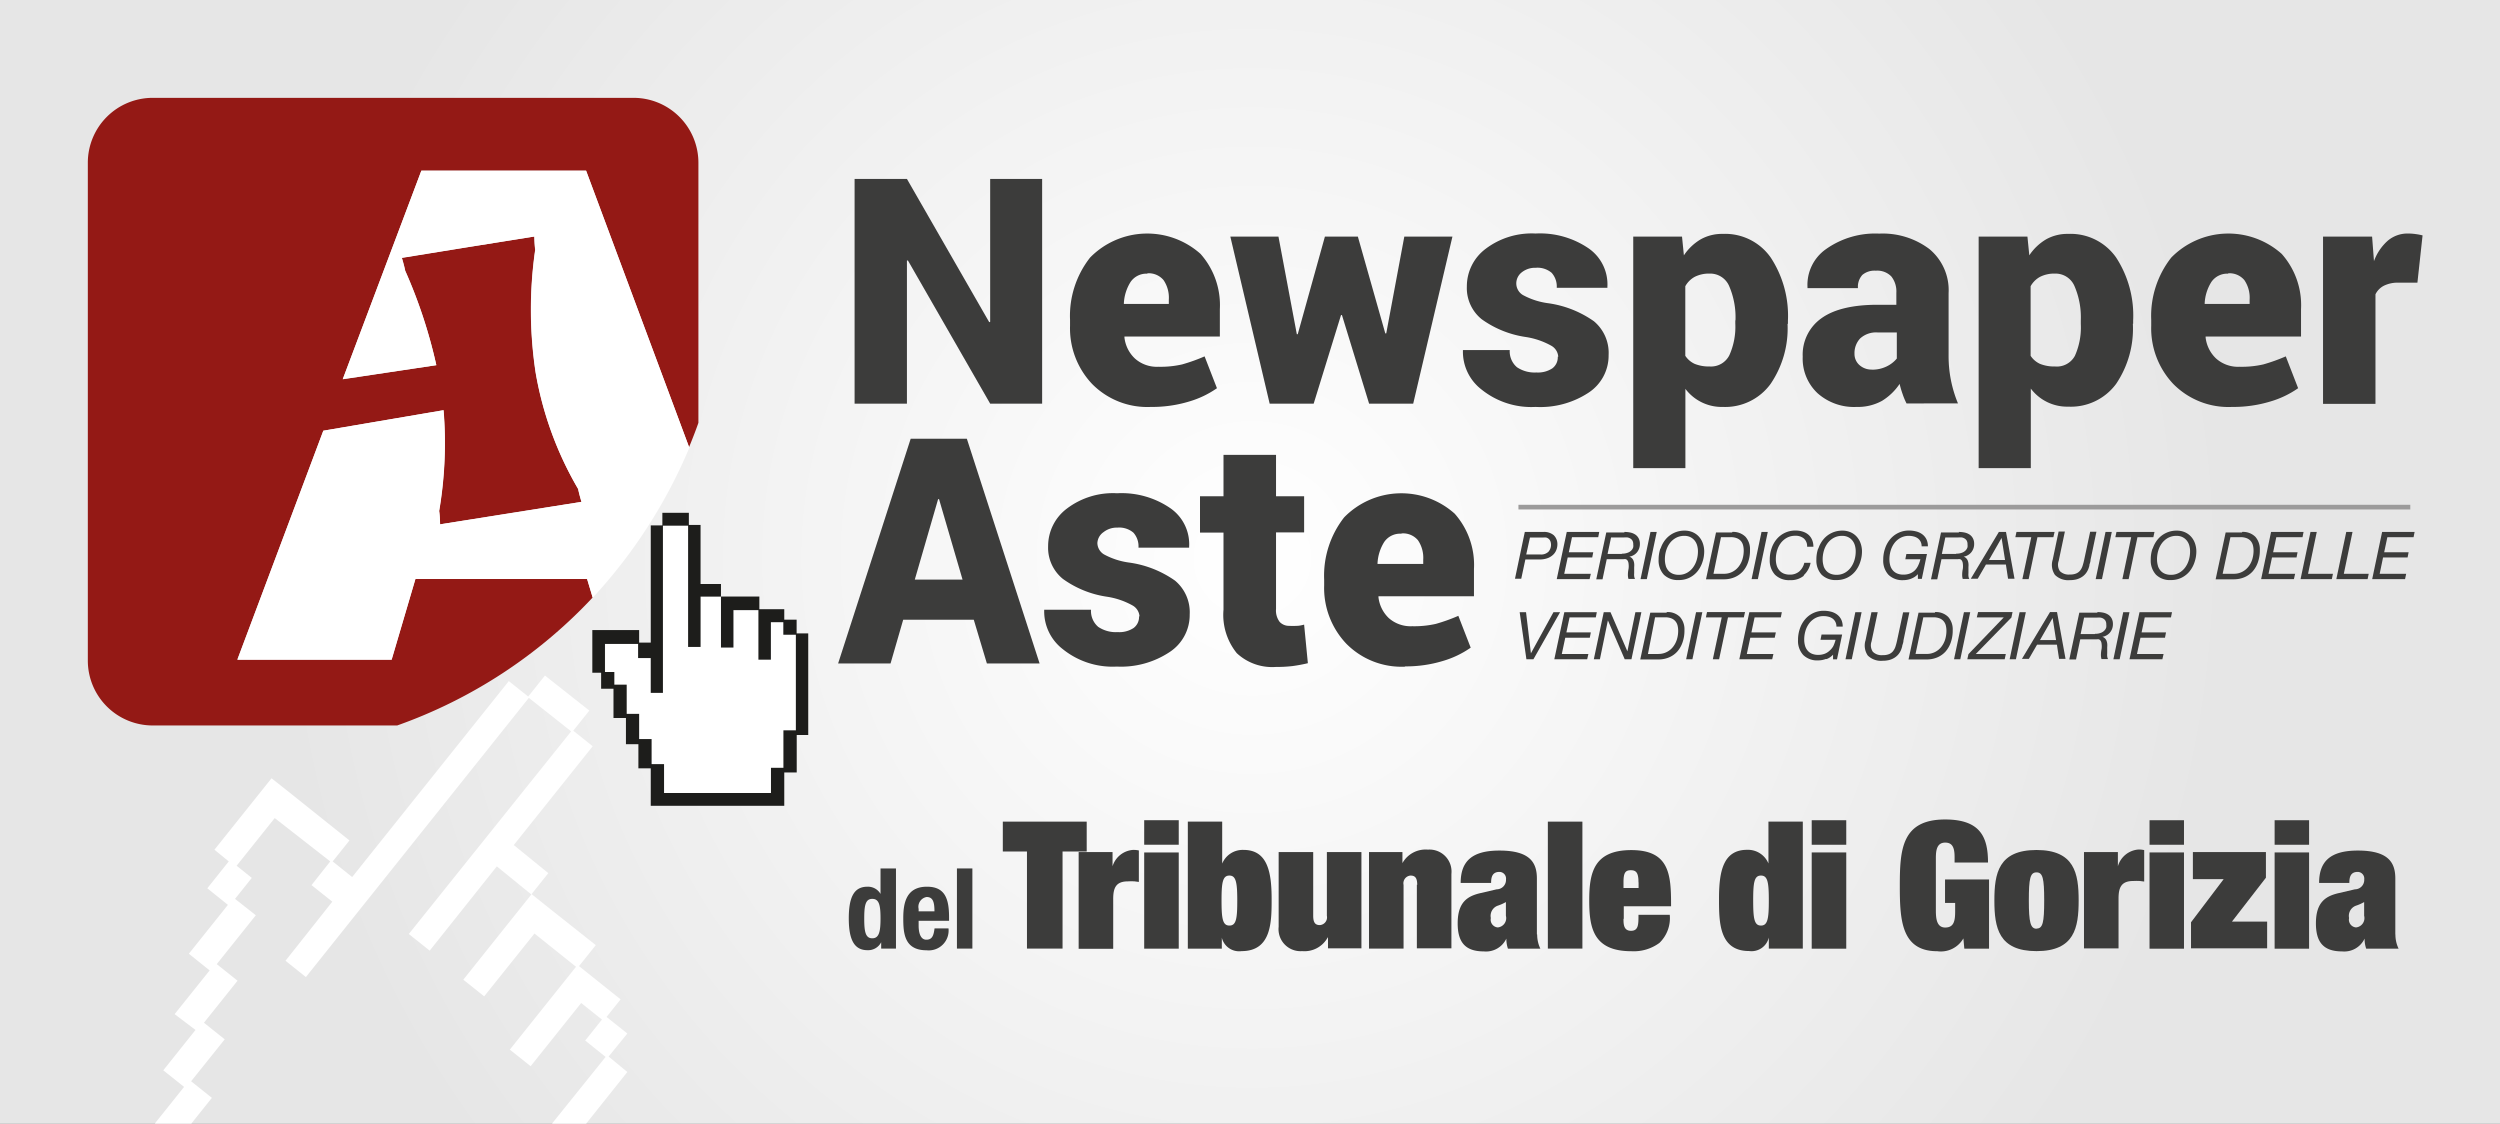 <svg id="Livello_1" data-name="Livello 1" xmlns="http://www.w3.org/2000/svg" xmlns:xlink="http://www.w3.org/1999/xlink" viewBox="0 0 267 120"><rect x="0" y="0" width="267" height="120" fill="#808080" stroke="none"/><defs><style>.cls-1{fill:url(#Sfumatura_senza_nome_10);}.cls-2{fill:#941915;}.cls-3{fill:#fff;}.cls-4{fill:#1d1d1b;}.cls-5{fill:#3c3c3b;}.cls-6{fill:none;stroke:#9c9b9b;stroke-miterlimit:10;stroke-width:0.5px;}</style><radialGradient id="Sfumatura_senza_nome_10" cx="133.75" cy="59.63" r="104.7" gradientUnits="userSpaceOnUse"><stop offset="0" stop-color="#fff"/><stop offset="1" stop-color="#e6e6e6"/></radialGradient></defs><title>newspaper_aste_gorizia</title><rect class="cls-1" x="-1" y="-1.75" width="269.5" height="122.75"/><path class="cls-2" d="M74.59,38.47V17.36a6.93,6.93,0,0,0-6.91-6.91H16.29a6.93,6.93,0,0,0-6.91,6.91V70.57a6.93,6.93,0,0,0,6.91,6.91H42.42A52.73,52.73,0,0,0,63.3,63.81l-0.6-2H44.37l-2.55,8.62H25.35L34.53,46l12.83-2.19a43.21,43.21,0,0,1-.47,10.76C47,55.26,47,56,47,56l7.56-1.21L62.1,53.6s-0.23-.72-0.36-1.38A36.9,36.9,0,0,1,57.2,39.81a45,45,0,0,1-.05-13.12c-0.08-.67-0.09-1.43-0.09-1.43L50,26.39l-7.08,1.13s0.23,0.72.36,1.38A53.38,53.38,0,0,1,46.6,39l-10,1.51L45,18.23H62.59l11,29.53c0.35-.85.69-1.72,1-2.6V38.47Z"/><path class="cls-3" d="M44.37,61.84H62.7l0.6,2v0A54.81,54.81,0,0,0,73.67,47.7a0.11,0.11,0,0,0-.07.06l-11-29.53H45L36.61,40.49,46.6,39a53.34,53.34,0,0,0-3.33-10.07c-0.14-.66-0.36-1.38-0.36-1.38L50,26.39l7.08-1.13s0,0.75.09,1.43a44.94,44.94,0,0,0,.05,13.12,36.91,36.91,0,0,0,4.53,12.41c0.14,0.66.36,1.38,0.36,1.38l-7.56,1.21L47,56s0-.76-0.09-1.43a43.18,43.18,0,0,0,.47-10.76L34.53,46,25.35,70.47H41.83Z"/><polygon class="cls-3" points="70.81 56.14 73.49 56.14 73.49 69.09 74.82 69.09 74.82 63.72 77.03 63.72 77.03 69.16 78.36 69.16 78.36 65.14 81.01 65.14 81.01 70.44 82.34 70.44 82.34 66.4 83.67 66.4 83.67 67.74 84.97 67.74 84.97 78.03 83.67 78.03 83.67 82.06 82.34 82.06 82.34 84.75 70.92 84.75 70.92 81.61 69.59 81.61 69.59 78.93 68.26 78.93 68.26 76.24 66.94 76.24 66.94 73.12 65.61 73.12 65.61 71.77 64.64 71.77 64.64 68.72 68.18 68.72 68.18 70.24 69.5 70.24 69.5 74.01 70.81 74.01 70.81 56.14"/><path class="cls-4" d="M70.74,54.77v1.34H69.5V68.63H68.26V67.29h-5v4.56H64.2v1.71h1.32v3.12h1.33v2.8h1.33v2.58H69.5v4H83.76V82.5h1.33v-4h1.23V67.65H85.08V66.18H83.76V65.06H81.1V63.71H77V62.37H74.82V56.06H73.57V54.77H70.74Zm0.07,1.37h2.68V69.09h1.33V63.72H77v5.44h1.33v-4H81v5.29h1.33v-4h1.33v1.34H85V78H83.67v4H82.34v2.69H70.92V81.61H69.59V78.93H68.26V76.24H66.93V73.12H65.61V71.77h-1v-3h3.54v1.51H69.5V74h1.3V56.14Z"/><polygon class="cls-5" points="111.3 43.11 105.75 43.11 96.96 27.81 96.86 27.84 96.86 43.11 91.27 43.11 91.27 19.11 96.86 19.11 105.65 34.41 105.75 34.37 105.75 19.11 111.3 19.11 111.3 43.11"/><path class="cls-5" d="M122.92,43.46A8.27,8.27,0,0,1,116.63,41a8.65,8.65,0,0,1-2.35-6.2V34.16a10.09,10.09,0,0,1,2.14-6.65,8.54,8.54,0,0,1,11.8-.39,8.24,8.24,0,0,1,2.06,5.9v2.92H120.09l0,0.1a3.64,3.64,0,0,0,1.12,2.25,3.51,3.51,0,0,0,2.51.88,10.34,10.34,0,0,0,2.53-.25,18.58,18.58,0,0,0,2.4-.86l1.32,3.4a10.17,10.17,0,0,1-3,1.43,13.55,13.55,0,0,1-4,.57m-0.4-14.23a2.06,2.06,0,0,0-1.81.86,4.7,4.7,0,0,0-.73,2.29l0,0.08h4.8V32a3.33,3.33,0,0,0-.56-2.08,2.07,2.07,0,0,0-1.75-.73"/><polygon class="cls-5" points="147.95 35.61 148.05 35.61 149.98 25.27 155.12 25.27 150.93 43.11 146.22 43.11 143.32 33.65 143.22 33.65 140.3 43.11 135.6 43.11 131.4 25.27 136.54 25.27 138.5 35.69 138.6 35.69 141.5 25.27 145.02 25.27 147.95 35.61"/><path class="cls-5" d="M166.42,38.1a1.45,1.45,0,0,0-.75-1.18,8.06,8.06,0,0,0-2.73-.93,10.7,10.7,0,0,1-4.7-1.9,4.28,4.28,0,0,1-1.58-3.51,5,5,0,0,1,2-4A8.14,8.14,0,0,1,164,24.94a9.2,9.2,0,0,1,5.67,1.59,4.68,4.68,0,0,1,2,4.11l0,0.1h-5.41a2.19,2.19,0,0,0-.54-1.6A2.34,2.34,0,0,0,164,28.6a2.27,2.27,0,0,0-1.47.48,1.5,1.5,0,0,0-.59,1.22,1.45,1.45,0,0,0,.69,1.2,7.76,7.76,0,0,0,2.76.89,11.15,11.15,0,0,1,4.84,1.92,4.4,4.4,0,0,1,1.57,3.62,4.73,4.73,0,0,1-2.13,4A9.37,9.37,0,0,1,164,43.46a8.47,8.47,0,0,1-5.76-1.85,5.09,5.09,0,0,1-2-4.12l0-.1h5a2.23,2.23,0,0,0,.77,1.83,3.38,3.38,0,0,0,2.08.56,2.79,2.79,0,0,0,1.7-.44,1.47,1.47,0,0,0,.58-1.25"/><path class="cls-5" d="M190.91,34.57A10.54,10.54,0,0,1,189.1,41,6,6,0,0,1,184,43.46a4.86,4.86,0,0,1-4-1.93V50h-5.57V25.27h5.21l0.2,2a5.54,5.54,0,0,1,1.78-1.7,4.64,4.64,0,0,1,2.37-.59,5.94,5.94,0,0,1,5.14,2.55,11.34,11.34,0,0,1,1.82,6.73v0.35Zm-5.56-.35a8.42,8.42,0,0,0-.66-3.63,2.2,2.2,0,0,0-2.11-1.37,3.36,3.36,0,0,0-1.59.35,2.55,2.55,0,0,0-1,1V38a2.39,2.39,0,0,0,1,.86,4.06,4.06,0,0,0,1.61.28,2.19,2.19,0,0,0,2.1-1.21,7.41,7.41,0,0,0,.63-3.39V34.22Z"/><path class="cls-5" d="M203.62,43.09a7.14,7.14,0,0,1-.42-1,9.83,9.83,0,0,1-.32-1.09A6.11,6.11,0,0,1,201,42.81a5.32,5.32,0,0,1-2.72.65A5.85,5.85,0,0,1,194.12,42a5.06,5.06,0,0,1-1.59-3.91,4.76,4.76,0,0,1,2-4.1q2-1.44,6-1.44h2V31.27a2.57,2.57,0,0,0-.54-1.75,2.09,2.09,0,0,0-1.66-.61,2,2,0,0,0-1.43.45,1.88,1.88,0,0,0-.47,1.41l-5.39,0,0-.1a4.66,4.66,0,0,1,2-4.08,9.08,9.08,0,0,1,5.67-1.64,8.28,8.28,0,0,1,5.35,1.65,5.7,5.7,0,0,1,2.05,4.71V38a13.16,13.16,0,0,0,1,5.08Zm-3.68-3.61a3.47,3.47,0,0,0,1.52-.33,3.17,3.17,0,0,0,1.12-.86V35.51h-2a2.52,2.52,0,0,0-1.92.64,2.29,2.29,0,0,0-.6,1.63A1.58,1.58,0,0,0,198.6,39a1.92,1.92,0,0,0,1.34.47"/><path class="cls-5" d="M227.79,34.57A10.54,10.54,0,0,1,226,41a6,6,0,0,1-5.11,2.43,4.86,4.86,0,0,1-4-1.93V50h-5.57V25.27h5.21l0.2,2a5.54,5.54,0,0,1,1.78-1.7,4.64,4.64,0,0,1,2.37-.59A5.94,5.94,0,0,1,226,27.5a11.34,11.34,0,0,1,1.82,6.73v0.35Zm-5.56-.35a8.42,8.42,0,0,0-.66-3.63,2.2,2.2,0,0,0-2.11-1.37,3.36,3.36,0,0,0-1.59.35,2.55,2.55,0,0,0-1,1V38a2.39,2.39,0,0,0,1,.86,4.06,4.06,0,0,0,1.61.28A2.19,2.19,0,0,0,221.6,38a7.41,7.41,0,0,0,.63-3.39V34.22Z"/><path class="cls-5" d="M238.39,43.46A8.27,8.27,0,0,1,232.1,41a8.65,8.65,0,0,1-2.35-6.2V34.16a10.09,10.09,0,0,1,2.14-6.65,8.54,8.54,0,0,1,11.8-.39,8.24,8.24,0,0,1,2.06,5.9v2.92H235.56l0,0.1a3.64,3.64,0,0,0,1.12,2.25,3.51,3.51,0,0,0,2.51.88,10.34,10.34,0,0,0,2.53-.25,18.58,18.58,0,0,0,2.4-.86l1.32,3.4a10.17,10.17,0,0,1-3,1.43,13.55,13.55,0,0,1-4,.57M238,29.23a2.06,2.06,0,0,0-1.81.86,4.7,4.7,0,0,0-.73,2.29l0,0.08h4.8V32a3.33,3.33,0,0,0-.56-2.08,2.07,2.07,0,0,0-1.75-.73"/><path class="cls-5" d="M258.18,30.19l-2,0a3.35,3.35,0,0,0-1.57.32,2.05,2.05,0,0,0-.91.92v11.7H248.1V25.27h5.24l0.2,2.62A5.37,5.37,0,0,1,255,25.72a3.25,3.25,0,0,1,2.16-.78A5.74,5.74,0,0,1,258,25a6.16,6.16,0,0,1,.73.14Z"/><path class="cls-5" d="M104,66.19H96.46l-1.35,4.67H89.51l7.75-24h6l7.77,24H105.4ZM97.7,61.9h5.1l-2.51-8.59h-0.1Z"/><path class="cls-5" d="M121.7,65.84a1.45,1.45,0,0,0-.75-1.18,8.06,8.06,0,0,0-2.73-.93,10.7,10.7,0,0,1-4.7-1.9,4.28,4.28,0,0,1-1.58-3.51,5,5,0,0,1,2-4,8.14,8.14,0,0,1,5.36-1.64A9.2,9.2,0,0,1,125,54.28a4.68,4.68,0,0,1,2,4.11l0,0.1h-5.41a2.19,2.19,0,0,0-.54-1.6,2.34,2.34,0,0,0-1.72-.54,2.27,2.27,0,0,0-1.47.48A1.5,1.5,0,0,0,117.2,58a1.45,1.45,0,0,0,.69,1.2,7.76,7.76,0,0,0,2.76.89,11.15,11.15,0,0,1,4.84,1.92,4.4,4.4,0,0,1,1.57,3.62,4.73,4.73,0,0,1-2.13,4,9.37,9.37,0,0,1-5.65,1.56,8.47,8.47,0,0,1-5.76-1.85,5.09,5.09,0,0,1-2-4.12l0-.1h5a2.23,2.23,0,0,0,.77,1.83,3.38,3.38,0,0,0,2.08.56,2.79,2.79,0,0,0,1.7-.44,1.47,1.47,0,0,0,.58-1.25"/><path class="cls-5" d="M136.28,48.58V53h3v3.86h-3v8.18a2,2,0,0,0,.39,1.38,1.35,1.35,0,0,0,1,.42,8.23,8.23,0,0,0,.83,0q0.3,0,.78-0.13l0.4,4.12a16.18,16.18,0,0,1-1.67.31,14.93,14.93,0,0,1-1.75.09,5.54,5.54,0,0,1-4.17-1.47,6.5,6.5,0,0,1-1.42-4.65V56.88h-2.51V53h2.51V48.58h5.56Z"/><path class="cls-5" d="M150.06,71.2a8.27,8.27,0,0,1-6.29-2.47,8.65,8.65,0,0,1-2.35-6.2V61.9a10.09,10.09,0,0,1,2.14-6.65,8.54,8.54,0,0,1,11.8-.39,8.24,8.24,0,0,1,2.06,5.9v2.92H147.22l0,0.1A3.64,3.64,0,0,0,148.31,66a3.51,3.51,0,0,0,2.51.88,10.34,10.34,0,0,0,2.53-.25,18.58,18.58,0,0,0,2.4-.86l1.32,3.4a10.17,10.17,0,0,1-3,1.43,13.55,13.55,0,0,1-4,.57M149.66,57a2.06,2.06,0,0,0-1.81.86,4.7,4.7,0,0,0-.73,2.29l0,0.08H152V59.78a3.33,3.33,0,0,0-.56-2.08,2.07,2.07,0,0,0-1.75-.73"/><path class="cls-5" d="M164.83,56.81a1.61,1.61,0,0,1,1.11.35,1.33,1.33,0,0,1,.39,1,1.64,1.64,0,0,1-.09.51,1.39,1.39,0,0,1-.31.52,1.72,1.72,0,0,1-.59.4,2.36,2.36,0,0,1-.93.16h-1.5l-0.44,2.06h-0.67l1.05-5h2Zm-0.29,2.41a1.12,1.12,0,0,0,.83-0.29,1.12,1.12,0,0,0,.21-1.13,0.65,0.65,0,0,0-.18-0.25,0.68,0.68,0,0,0-.26-0.14,1.15,1.15,0,0,0-.32,0h-1.42L163,59.22h1.52Z"/><polygon class="cls-5" points="170.8 56.81 170.69 57.37 167.89 57.37 167.55 58.98 170.16 58.98 170.05 59.54 167.43 59.54 167.06 61.28 169.9 61.28 169.77 61.85 166.26 61.85 167.33 56.81 170.8 56.81"/><path class="cls-5" d="M173.48,56.81a3.17,3.17,0,0,1,.62.06,1.57,1.57,0,0,1,.53.21,1.09,1.09,0,0,1,.37.4,1.26,1.26,0,0,1,.14.62,1.4,1.4,0,0,1-.08.48,1.46,1.46,0,0,1-.23.41,1.3,1.3,0,0,1-.36.3,1.24,1.24,0,0,1-.46.16h0a0.64,0.64,0,0,1,.27.16,0.72,0.72,0,0,1,.17.25,1.15,1.15,0,0,1,.08.32,1.65,1.65,0,0,1,0,.37c0,0.11,0,.22,0,0.33s0,0.22,0,.33a1.82,1.82,0,0,0,0,.32,0.8,0.8,0,0,0,.09.3h-0.7a1.47,1.47,0,0,1-.06-0.42,3.06,3.06,0,0,1,.07-0.66,2.07,2.07,0,0,0,0-.55,0.73,0.73,0,0,0-.1-0.32,0.41,0.41,0,0,0-.19-0.16,0.81,0.81,0,0,0-.23,0H171.6l-0.45,2.15h-0.67l1.07-5h1.94Zm-0.25,2.32a1.61,1.61,0,0,0,.64-0.11,1,1,0,0,0,.38-0.26,0.79,0.79,0,0,0,.18-0.32,1.23,1.23,0,0,0,0-.31,0.76,0.76,0,0,0-.08-0.38,0.64,0.64,0,0,0-.22-0.23,0.87,0.87,0,0,0-.31-0.12,2,2,0,0,0-.37,0h-1.39l-0.37,1.76h1.51Z"/><polygon class="cls-5" points="176.94 56.81 175.88 61.85 175.21 61.85 176.27 56.81 176.94 56.81"/><path class="cls-5" d="M177.35,58.59a3,3,0,0,1,.55-1,2.6,2.6,0,0,1,2-.92,2.14,2.14,0,0,1,.88.17,1.93,1.93,0,0,1,.66.47,2.06,2.06,0,0,1,.42.71,2.6,2.6,0,0,1,.15.87,3.52,3.52,0,0,1-.19,1.14,3.05,3.05,0,0,1-.54,1,2.57,2.57,0,0,1-.85.67,2.51,2.51,0,0,1-1.13.25,2.13,2.13,0,0,1-1.6-.57,2.24,2.24,0,0,1-.56-1.63,3.55,3.55,0,0,1,.19-1.17m0.57,1.84a1.42,1.42,0,0,0,.28.52,1.23,1.23,0,0,0,.46.33,1.65,1.65,0,0,0,.66.12,1.74,1.74,0,0,0,.88-0.22,2,2,0,0,0,.64-0.57,2.55,2.55,0,0,0,.39-0.8,3.18,3.18,0,0,0,.13-0.9,2.25,2.25,0,0,0-.09-0.66,1.49,1.49,0,0,0-.28-0.53,1.37,1.37,0,0,0-.45-0.35,1.39,1.39,0,0,0-.62-0.13,1.83,1.83,0,0,0-.92.22,2.07,2.07,0,0,0-.65.57,2.53,2.53,0,0,0-.39.8,3.23,3.23,0,0,0-.13.91,2.34,2.34,0,0,0,.09.67"/><path class="cls-5" d="M185,56.81a1.85,1.85,0,0,1,1.42.52,2,2,0,0,1,.48,1.41,3.8,3.8,0,0,1-.2,1.29,2.88,2.88,0,0,1-.57,1,2.49,2.49,0,0,1-.88.62,2.88,2.88,0,0,1-1.14.22H182.2l1.07-5H185Zm-0.89,4.47a1.92,1.92,0,0,0,.93-0.22,2,2,0,0,0,.66-0.56,2.42,2.42,0,0,0,.4-0.79,3.19,3.19,0,0,0,.13-0.9,2.36,2.36,0,0,0-.06-0.54,1.15,1.15,0,0,0-.22-0.46,1.08,1.08,0,0,0-.43-0.32,1.71,1.71,0,0,0-.69-0.12H183.8L183,61.28h1.16Z"/><polygon class="cls-5" points="188.8 56.81 187.74 61.85 187.07 61.85 188.13 56.81 188.8 56.81"/><path class="cls-5" d="M192.66,61.48a2.18,2.18,0,0,1-1.49.48,2.13,2.13,0,0,1-1.6-.58,2.23,2.23,0,0,1-.56-1.63,3.55,3.55,0,0,1,.19-1.17,3,3,0,0,1,.55-1,2.59,2.59,0,0,1,2-.92,2.54,2.54,0,0,1,.76.11,1.75,1.75,0,0,1,.61.32,1.5,1.5,0,0,1,.4.54,1.83,1.83,0,0,1,.15.76H193a1.09,1.09,0,0,0-.35-0.88,1.35,1.35,0,0,0-.9-0.29,1.82,1.82,0,0,0-.92.22,2.07,2.07,0,0,0-.65.57,2.54,2.54,0,0,0-.39.8,3.23,3.23,0,0,0-.13.91,2.34,2.34,0,0,0,.09.67,1.43,1.43,0,0,0,.28.52,1.23,1.23,0,0,0,.46.34,1.65,1.65,0,0,0,.66.12,1.51,1.51,0,0,0,1-.33,1.78,1.78,0,0,0,.55-0.93h0.67a2.41,2.41,0,0,1-.74,1.33"/><path class="cls-5" d="M194.2,58.59a3,3,0,0,1,.55-1,2.6,2.6,0,0,1,2-.92,2.14,2.14,0,0,1,.88.17,1.93,1.93,0,0,1,.66.47,2.06,2.06,0,0,1,.42.71,2.6,2.6,0,0,1,.15.87,3.52,3.52,0,0,1-.19,1.14,3.05,3.05,0,0,1-.54,1,2.57,2.57,0,0,1-.85.67,2.51,2.51,0,0,1-1.13.25,2.13,2.13,0,0,1-1.6-.57,2.24,2.24,0,0,1-.56-1.63,3.55,3.55,0,0,1,.19-1.17m0.57,1.84a1.42,1.42,0,0,0,.28.52,1.23,1.23,0,0,0,.46.33,1.65,1.65,0,0,0,.66.12,1.74,1.74,0,0,0,.88-0.22,2,2,0,0,0,.64-0.57,2.55,2.55,0,0,0,.39-0.8,3.18,3.18,0,0,0,.13-0.9,2.25,2.25,0,0,0-.09-0.66,1.49,1.49,0,0,0-.28-0.53,1.37,1.37,0,0,0-.45-0.35,1.39,1.39,0,0,0-.62-0.13,1.83,1.83,0,0,0-.92.22,2.07,2.07,0,0,0-.65.57,2.53,2.53,0,0,0-.39.8,3.23,3.23,0,0,0-.13.91,2.34,2.34,0,0,0,.09.67"/><path class="cls-5" d="M204.1,61.81a2.31,2.31,0,0,1-.81.15,2.13,2.13,0,0,1-1.6-.57,2.23,2.23,0,0,1-.56-1.63,3.57,3.57,0,0,1,.19-1.17,3,3,0,0,1,.55-1,2.59,2.59,0,0,1,2-.93,3,3,0,0,1,.79.1,1.85,1.85,0,0,1,.65.31,1.5,1.5,0,0,1,.43.52,1.69,1.69,0,0,1,.16.76h-0.67a1.06,1.06,0,0,0-.11-0.5,1,1,0,0,0-.29-0.35,1.26,1.26,0,0,0-.43-0.2,2,2,0,0,0-.52-0.07,1.83,1.83,0,0,0-.92.22,2.07,2.07,0,0,0-.65.57,2.54,2.54,0,0,0-.39.8,3.24,3.24,0,0,0-.13.91,2.34,2.34,0,0,0,.09.67,1.41,1.41,0,0,0,.28.52,1.23,1.23,0,0,0,.46.33,1.66,1.66,0,0,0,.66.12,1.88,1.88,0,0,0,.7-0.12,1.54,1.54,0,0,0,.52-0.33,1.8,1.8,0,0,0,.36-0.52,3.59,3.59,0,0,0,.24-0.67h-1.61l0.11-.56h2.2l-0.55,2.65h-0.42l0-.5a1.79,1.79,0,0,1-.69.47"/><path class="cls-5" d="M209.18,56.81a3.17,3.17,0,0,1,.62.06,1.57,1.57,0,0,1,.53.21,1.09,1.09,0,0,1,.37.4,1.26,1.26,0,0,1,.14.62,1.4,1.4,0,0,1-.08.48,1.46,1.46,0,0,1-.23.41,1.3,1.3,0,0,1-.36.3,1.24,1.24,0,0,1-.46.16h0a0.64,0.64,0,0,1,.27.16,0.72,0.72,0,0,1,.17.25,1.15,1.15,0,0,1,.08.32,1.65,1.65,0,0,1,0,.37c0,0.11,0,.22,0,0.33s0,0.22,0,.33a1.82,1.82,0,0,0,0,.32,0.8,0.8,0,0,0,.09.3h-0.7a1.47,1.47,0,0,1-.06-0.42,3.06,3.06,0,0,1,.07-0.66,2.07,2.07,0,0,0,0-.55,0.73,0.73,0,0,0-.1-0.32,0.41,0.41,0,0,0-.19-0.16,0.81,0.81,0,0,0-.23,0h-1.76l-0.45,2.15h-0.67l1.07-5h1.94Zm-0.25,2.32a1.61,1.61,0,0,0,.64-0.11,1,1,0,0,0,.38-0.26,0.79,0.79,0,0,0,.18-0.32,1.23,1.23,0,0,0,0-.31,0.76,0.76,0,0,0-.08-0.38,0.64,0.64,0,0,0-.22-0.23,0.87,0.87,0,0,0-.31-0.12,2,2,0,0,0-.37,0h-1.39l-0.37,1.76h1.51Z"/><path class="cls-5" d="M214.24,56.81l0.91,5h-0.69l-0.23-1.52H212.1l-0.88,1.52h-0.74l3-5h0.73Zm-0.1,3-0.37-2.36h0l-1.35,2.36h1.74Z"/><polygon class="cls-5" points="217.6 57.37 216.66 61.85 215.99 61.85 216.94 57.37 215.24 57.37 215.36 56.81 219.43 56.81 219.3 57.37 217.6 57.37"/><path class="cls-5" d="M223.15,60.39a2.72,2.72,0,0,1-.13.41,1.82,1.82,0,0,1-.33.53,1.75,1.75,0,0,1-.46.36,2,2,0,0,1-.56.21,3,3,0,0,1-.62.06,2,2,0,0,1-1.58-.56,1.88,1.88,0,0,1-.24-1.63l0.63-3h0.67l-0.66,3.13A1.22,1.22,0,0,0,220,61a1.33,1.33,0,0,0,1.05.36,1.72,1.72,0,0,0,.68-0.11,1.06,1.06,0,0,0,.43-0.32,1.55,1.55,0,0,0,.26-0.5,6.6,6.6,0,0,0,.17-0.64l0.64-3h0.67l-0.63,3c0,0.2-.08.38-0.13,0.56"/><polygon class="cls-5" points="225.54 56.81 224.49 61.85 223.82 61.85 224.87 56.81 225.54 56.81"/><polygon class="cls-5" points="228.28 57.37 227.34 61.85 226.67 61.85 227.61 57.37 225.92 57.37 226.04 56.81 230.1 56.81 229.98 57.37 228.28 57.37"/><path class="cls-5" d="M229.91,58.59a3,3,0,0,1,.55-1,2.6,2.6,0,0,1,2-.92,2.14,2.14,0,0,1,.88.17,1.93,1.93,0,0,1,.66.47,2.06,2.06,0,0,1,.42.71,2.6,2.6,0,0,1,.15.87,3.52,3.52,0,0,1-.19,1.14,3.05,3.05,0,0,1-.54,1,2.57,2.57,0,0,1-.85.67,2.51,2.51,0,0,1-1.13.25,2.13,2.13,0,0,1-1.6-.57,2.24,2.24,0,0,1-.56-1.63,3.55,3.55,0,0,1,.19-1.17m0.57,1.84a1.42,1.42,0,0,0,.28.52,1.23,1.23,0,0,0,.46.33,1.65,1.65,0,0,0,.66.12,1.74,1.74,0,0,0,.88-0.22,2,2,0,0,0,.64-0.57,2.55,2.55,0,0,0,.39-0.8,3.18,3.18,0,0,0,.13-0.9,2.25,2.25,0,0,0-.09-0.66,1.49,1.49,0,0,0-.28-0.53,1.37,1.37,0,0,0-.45-0.35,1.39,1.39,0,0,0-.62-0.13,1.83,1.83,0,0,0-.92.22,2.07,2.07,0,0,0-.65.57,2.53,2.53,0,0,0-.39.8,3.23,3.23,0,0,0-.13.91,2.34,2.34,0,0,0,.09.67"/><path class="cls-5" d="M239.45,56.81a1.85,1.85,0,0,1,1.42.52,2,2,0,0,1,.48,1.41,3.8,3.8,0,0,1-.2,1.29,2.88,2.88,0,0,1-.57,1,2.49,2.49,0,0,1-.88.62,2.88,2.88,0,0,1-1.14.22h-1.93l1.07-5h1.76Zm-0.89,4.47a1.92,1.92,0,0,0,.93-0.22,2,2,0,0,0,.66-0.56,2.42,2.42,0,0,0,.4-0.79,3.19,3.19,0,0,0,.13-0.9,2.36,2.36,0,0,0-.06-0.54,1.15,1.15,0,0,0-.22-0.46,1.08,1.08,0,0,0-.43-0.32,1.71,1.71,0,0,0-.69-0.12h-1.07l-0.83,3.91h1.16Z"/><polygon class="cls-5" points="246.02 56.81 245.91 57.37 243.11 57.37 242.77 58.98 245.38 58.98 245.27 59.54 242.65 59.54 242.28 61.28 245.12 61.28 244.99 61.85 241.49 61.85 242.55 56.81 246.02 56.81"/><polygon class="cls-5" points="247.43 56.81 246.5 61.28 249.16 61.28 249.04 61.85 245.7 61.85 246.76 56.81 247.43 56.81"/><polygon class="cls-5" points="251.25 56.81 250.32 61.28 252.98 61.28 252.86 61.85 249.52 61.85 250.58 56.81 251.25 56.81"/><polygon class="cls-5" points="257.88 56.81 257.77 57.37 254.97 57.37 254.63 58.98 257.24 58.98 257.13 59.54 254.51 59.54 254.15 61.28 256.98 61.28 256.86 61.85 253.35 61.85 254.41 56.81 257.88 56.81"/><polygon class="cls-5" points="163.02 70.41 162.3 65.38 162.98 65.38 163.5 69.76 163.51 69.76 165.91 65.38 166.62 65.38 163.77 70.41 163.02 70.41"/><polygon class="cls-5" points="170.54 65.38 170.43 65.94 167.63 65.94 167.29 67.54 169.9 67.54 169.79 68.11 167.17 68.11 166.8 69.85 169.64 69.85 169.51 70.41 166 70.41 167.07 65.38 170.54 65.38"/><polygon class="cls-5" points="172 65.38 173.8 69.55 173.81 69.55 174.66 65.38 175.3 65.38 174.24 70.41 173.52 70.41 171.73 66.27 171.72 66.27 170.87 70.41 170.22 70.41 171.28 65.38 172 65.38"/><path class="cls-5" d="M178,65.37a1.85,1.85,0,0,1,1.42.52,2,2,0,0,1,.48,1.41,3.8,3.8,0,0,1-.2,1.29,2.88,2.88,0,0,1-.57,1,2.49,2.49,0,0,1-.88.62,2.88,2.88,0,0,1-1.14.22h-1.93l1.07-5H178Zm-0.89,4.47a1.92,1.92,0,0,0,.93-0.22,2,2,0,0,0,.66-0.56,2.42,2.42,0,0,0,.4-0.79,3.19,3.19,0,0,0,.13-0.9,2.36,2.36,0,0,0-.06-0.54,1.15,1.15,0,0,0-.22-0.46,1.08,1.08,0,0,0-.43-0.32,1.71,1.71,0,0,0-.69-0.12h-1.07L176,69.85h1.16Z"/><polygon class="cls-5" points="181.81 65.38 180.75 70.41 180.08 70.41 181.14 65.38 181.81 65.38"/><polygon class="cls-5" points="184.55 65.94 183.6 70.41 182.93 70.41 183.88 65.94 182.19 65.94 182.31 65.37 186.37 65.37 186.24 65.94 184.55 65.94"/><polygon class="cls-5" points="190.3 65.38 190.19 65.94 187.39 65.94 187.05 67.54 189.66 67.54 189.54 68.11 186.93 68.11 186.56 69.85 189.4 69.85 189.27 70.41 185.76 70.41 186.83 65.38 190.3 65.38"/><path class="cls-5" d="M195,70.38a2.31,2.31,0,0,1-.81.15,2.13,2.13,0,0,1-1.6-.57,2.23,2.23,0,0,1-.56-1.63,3.57,3.57,0,0,1,.19-1.17,3,3,0,0,1,.55-1,2.59,2.59,0,0,1,2-.93,3,3,0,0,1,.79.1,1.85,1.85,0,0,1,.65.31,1.5,1.5,0,0,1,.43.52,1.69,1.69,0,0,1,.16.76h-0.67a1.06,1.06,0,0,0-.11-0.5,1,1,0,0,0-.29-0.35,1.26,1.26,0,0,0-.43-0.2,2,2,0,0,0-.52-0.07,1.83,1.83,0,0,0-.92.22,2.07,2.07,0,0,0-.65.57,2.54,2.54,0,0,0-.39.8,3.24,3.24,0,0,0-.13.91,2.34,2.34,0,0,0,.09.67,1.41,1.41,0,0,0,.28.52,1.23,1.23,0,0,0,.46.33,1.66,1.66,0,0,0,.66.12,1.88,1.88,0,0,0,.7-0.12,1.54,1.54,0,0,0,.52-0.33A1.8,1.8,0,0,0,195.8,69a3.59,3.59,0,0,0,.24-0.67h-1.61l0.11-.56h2.2l-0.55,2.65h-0.42l0-.5a1.79,1.79,0,0,1-.69.47"/><polygon class="cls-5" points="198.82 65.38 197.77 70.41 197.1 70.41 198.15 65.38 198.82 65.38"/><path class="cls-5" d="M203.16,69a2.72,2.72,0,0,1-.13.41,1.82,1.82,0,0,1-.33.53,1.75,1.75,0,0,1-.46.36,2,2,0,0,1-.56.21,3,3,0,0,1-.62.06,2,2,0,0,1-1.58-.56,1.88,1.88,0,0,1-.24-1.63l0.63-3h0.67l-0.66,3.13a1.22,1.22,0,0,0,.14,1.1,1.33,1.33,0,0,0,1.05.36,1.72,1.72,0,0,0,.68-0.11,1.06,1.06,0,0,0,.43-0.32,1.55,1.55,0,0,0,.26-0.5,6.6,6.6,0,0,0,.17-0.64l0.64-3h0.67l-0.63,3c0,0.2-.08.38-0.13,0.56"/><path class="cls-5" d="M206.65,65.37a1.85,1.85,0,0,1,1.42.52,2,2,0,0,1,.48,1.41,3.8,3.8,0,0,1-.2,1.29,2.88,2.88,0,0,1-.57,1,2.49,2.49,0,0,1-.88.62,2.88,2.88,0,0,1-1.14.22h-1.93l1.07-5h1.76Zm-0.89,4.47a1.92,1.92,0,0,0,.93-0.22,2,2,0,0,0,.66-0.56,2.42,2.42,0,0,0,.4-0.79,3.19,3.19,0,0,0,.13-0.9,2.36,2.36,0,0,0-.06-0.54,1.15,1.15,0,0,0-.22-0.46,1.08,1.08,0,0,0-.43-0.32,1.71,1.71,0,0,0-.69-0.12h-1.07l-0.83,3.91h1.16Z"/><polygon class="cls-5" points="210.42 65.38 209.36 70.41 208.69 70.41 209.75 65.38 210.42 65.38"/><polygon class="cls-5" points="214 65.94 211.12 65.94 211.26 65.37 214.94 65.37 214.82 65.95 211.01 69.85 214.22 69.85 214.1 70.41 210.11 70.41 210.23 69.86 214 65.94"/><polygon class="cls-5" points="216.36 65.38 215.3 70.41 214.63 70.41 215.69 65.38 216.36 65.38"/><path class="cls-5" d="M219.69,65.37l0.91,5h-0.69l-0.23-1.52h-2.12l-0.88,1.52h-0.74l3-5h0.73Zm-0.1,3L219.22,66h0l-1.35,2.36h1.74Z"/><path class="cls-5" d="M224,65.37a3.17,3.17,0,0,1,.62.06,1.57,1.57,0,0,1,.53.21,1.09,1.09,0,0,1,.37.4,1.26,1.26,0,0,1,.14.62,1.4,1.4,0,0,1-.08.48,1.46,1.46,0,0,1-.23.41,1.3,1.3,0,0,1-.36.3,1.24,1.24,0,0,1-.46.16h0a0.64,0.64,0,0,1,.27.16,0.72,0.72,0,0,1,.17.25,1.15,1.15,0,0,1,.08.32,1.65,1.65,0,0,1,0,.37c0,0.11,0,.22,0,0.33s0,0.22,0,.33a1.82,1.82,0,0,0,0,.32,0.8,0.8,0,0,0,.09.3h-0.7a1.47,1.47,0,0,1-.06-0.42,3.06,3.06,0,0,1,.07-0.66,2.07,2.07,0,0,0,0-.55,0.73,0.73,0,0,0-.1-0.32,0.41,0.41,0,0,0-.19-0.16,0.81,0.81,0,0,0-.23,0h-1.76l-0.45,2.15H221l1.07-5H224Zm-0.25,2.32a1.61,1.61,0,0,0,.64-0.11,1,1,0,0,0,.38-0.26,0.79,0.79,0,0,0,.18-0.32,1.23,1.23,0,0,0,0-.31,0.76,0.76,0,0,0-.08-0.38,0.64,0.64,0,0,0-.22-0.23,0.87,0.87,0,0,0-.31-0.12,2,2,0,0,0-.37,0h-1.39l-0.37,1.76h1.51Z"/><polygon class="cls-5" points="227.43 65.38 226.38 70.41 225.71 70.41 226.76 65.38 227.43 65.38"/><polygon class="cls-5" points="231.97 65.38 231.86 65.94 229.06 65.94 228.72 67.54 231.33 67.54 231.22 68.11 228.6 68.11 228.23 69.85 231.07 69.85 230.94 70.41 227.43 70.41 228.5 65.38 231.97 65.38"/><line class="cls-6" x1="162.17" y1="54.16" x2="257.42" y2="54.16"/><path class="cls-5" d="M94.11,100.63h0a1.56,1.56,0,0,1-1.46.85c-1.35,0-2-1-2-3.39s0.62-3.39,2-3.39a1.55,1.55,0,0,1,1.39.77h0V92.75h1.65v8.56H94.11v-0.68Zm-0.95-.42c0.73,0,.88-0.72.88-2.12S93.9,96,93.16,96s-0.86.72-.86,2.12S92.44,100.21,93.16,100.21Z"/><path class="cls-5" d="M98.11,98.34v0.52c0,0.76.2,1.5,0.82,1.5s0.78-.42.88-1.21h1.49a2.12,2.12,0,0,1-2.34,2.34c-2.4,0-2.49-1.85-2.49-3.45S96.79,94.7,99,94.7c1.93,0,2.36,1.29,2.36,3.27v0.37H98.11Zm1.69-1c0-1-.16-1.54-0.84-1.54a1.06,1.06,0,0,0-.85,1.28v0.25H99.8Z"/><path class="cls-5" d="M102.2,92.75h1.65v8.56H102.2V92.75Z"/><path class="cls-5" d="M107.06,87.75h9v3.19h-2.58v10.37h-3.8V90.94h-2.58V87.75Z"/><path class="cls-5" d="M115.25,91h3.57v1.52h0A2.48,2.48,0,0,1,121,90.77a2.61,2.61,0,0,1,.63.06v3.36l-0.46-.06a6.19,6.19,0,0,0-.7,0c-1.27,0-1.58.67-1.58,1.88v5.32h-3.69V91Z"/><path class="cls-5" d="M122.2,87.6h3.69v2.62H122.2V87.6Zm0,3.44h3.69v10.28H122.2V91Z"/><path class="cls-5" d="M126.84,87.75h3.69v4.48h0a2.37,2.37,0,0,1,2.28-1.46c2.56,0,3,2.36,3,5.24,0,2.43,0,5.57-3.21,5.57a1.9,1.9,0,0,1-2.11-1.44h0v1.18h-3.63V87.75Zm4.46,5.76c-0.72,0-.84.74-0.84,2.66s0.11,2.68.84,2.68,0.84-.74.84-2.68S132,93.51,131.3,93.51Z"/><path class="cls-5" d="M141.79,100.14h0a2.83,2.83,0,0,1-2.72,1.44,2.35,2.35,0,0,1-2.51-2.6V91h3.69v6.8c0,0.78.25,1,.72,1a0.83,0.83,0,0,0,.74-1V91h3.69v10.28h-3.57v-1.18Z"/><path class="cls-5" d="M151.36,94.51c0-.78-0.25-1-0.72-1a0.83,0.83,0,0,0-.74,1v6.8h-3.69V91h3.57v1.18h0a2.83,2.83,0,0,1,2.72-1.44,2.35,2.35,0,0,1,2.51,2.6v7.94h-3.69v-6.8Z"/><path class="cls-5" d="M164.17,99.8a3.49,3.49,0,0,0,.34,1.52h-3.46a3.15,3.15,0,0,1-.17-1.08l0,0a2.4,2.4,0,0,1-2.41,1.37c-2,0-2.79-1-2.79-3,0-2.28,1.06-2.91,2.45-3.23l1.71-.4a1,1,0,0,0,1-1.06,0.71,0.71,0,0,0-.7-0.8c-0.78,0-.89.59-0.89,1.18H156c0-2.32,1.21-3.46,4.14-3.46,3.36,0,4,1.37,4,3V99.8Zm-3.34-3.46a4.8,4.8,0,0,1-.91.4,1.16,1.16,0,0,0-.7,1.31,0.83,0.83,0,0,0,.74,1,1,1,0,0,0,.87-1.25V96.34Z"/><path class="cls-5" d="M165.33,87.75H169v13.56h-3.69V87.75Z"/><path class="cls-5" d="M173.39,98.12c0,0.55,0,1.29.8,1.29s0.8-.67.8-1.71h3.34a3.67,3.67,0,0,1-1.1,3,4.61,4.61,0,0,1-3,.89c-4.07,0-4.5-2.51-4.5-5.41s0.44-5.39,4.5-5.39,4.24,2.62,4.24,5.83v0.17h-5.05v1.35Zm1.6-3.89c0-1-.23-1.29-0.82-1.29s-0.78.29-.78,1.29v0.61H175V94.23Z"/><path class="cls-5" d="M188.85,87.75h3.69v13.56h-3.63v-1.18h0a1.9,1.9,0,0,1-2.11,1.44c-3.21,0-3.21-3.13-3.21-5.57,0-2.89.42-5.24,3-5.24a2.37,2.37,0,0,1,2.28,1.46h0V87.75Zm-0.78,5.76c-0.72,0-.83.74-0.83,2.66s0.11,2.68.83,2.68,0.84-.74.84-2.68S188.79,93.51,188.07,93.51Z"/><path class="cls-5" d="M193.49,87.6h3.69v2.62h-3.69V87.6Zm0,3.44h3.69v10.28h-3.69V91Z"/><path class="cls-5" d="M207.78,93.93h4.65v7.39h-2.64l-0.1-1.1h0a2.77,2.77,0,0,1-2.79,1.37c-3.86,0-4-3.38-4-7,0-3.88.21-7.07,4.84-7.07,3.76,0,4.58,1.88,4.58,4.6h-3.57V91.53c0-1-.23-1.54-1-1.54-0.91,0-1,.85-1,1.67v5.58c0,0.84.08,1.82,1,1.82s1.06-.7,1.06-1.71V96.43h-1.08V93.93Z"/><path class="cls-5" d="M222,96.17c0,2.91-.44,5.41-4.5,5.41s-4.5-2.51-4.5-5.41,0.44-5.39,4.5-5.39S222,93.28,222,96.17Zm-4.5,3c0.67,0,.82-0.63.82-3s-0.15-3-.82-3-0.82.63-.82,3S216.86,99.19,217.52,99.19Z"/><path class="cls-5" d="M222.62,91h3.57v1.52h0a2.48,2.48,0,0,1,2.18-1.79,2.6,2.6,0,0,1,.63.06v3.36l-0.46-.06a6.21,6.21,0,0,0-.7,0c-1.27,0-1.58.67-1.58,1.88v5.32h-3.69V91Z"/><path class="cls-5" d="M229.57,87.6h3.68v2.62h-3.68V87.6Zm0,3.44h3.68v10.28h-3.68V91Z"/><path class="cls-5" d="M237.49,93.89h-3.29V91H242v2.74l-3.63,4.69h3.76v2.85H234V98.5Z"/><path class="cls-5" d="M242.93,87.6h3.68v2.62h-3.68V87.6Zm0,3.44h3.68v10.28h-3.68V91Z"/><path class="cls-5" d="M255.83,99.8a3.48,3.48,0,0,0,.34,1.52h-3.46a3.15,3.15,0,0,1-.17-1.08l0,0a2.4,2.4,0,0,1-2.41,1.37c-2,0-2.79-1-2.79-3,0-2.28,1.06-2.91,2.45-3.23l1.71-.4a1,1,0,0,0,1-1.06,0.71,0.71,0,0,0-.7-0.8c-0.78,0-.89.59-0.89,1.18h-3.23c0-2.32,1.22-3.46,4.14-3.46,3.36,0,4,1.37,4,3V99.8Zm-3.34-3.46a4.8,4.8,0,0,1-.91.4,1.16,1.16,0,0,0-.7,1.31,0.83,0.83,0,0,0,.74,1,1,1,0,0,0,.87-1.25V96.34Z"/><path class="cls-3" d="M58.2,72.15l-1.79,2.24-2.07-1.65L37.61,93.67,35.53,92l1.79-2.24-6.06-4.85L29,83.12l-6.1,7.63L24.43,92l-2.29,2.87,2.2,1.77-4.17,5.22,2.22,1.78-3.74,4.67L20.88,110l-3.44,4.31,2.22,1.77-5.37,6.72,2.37,1.89L35.74,140h0l2.37,1.9,4.79-6,2.22,1.77,5.38-6.73,2.06,1.65L67,114.49,65,112.84l2-2.46-2.22-1.77,1.5-1.88-2.37-1.89-2.07-1.66,1.79-2.24L59,97.27l-2.23-1.78,1.79-2.24-3.69-3,8.43-10.55-2.08-1.66,1.72-2.15Zm-1.72,2.38L61,78.11,43.66,99.75l2.23,1.78,7.17-9,3.69,3-7.27,9.1,2.23,1.78,5.37-6.71,4.44,3.55-7.07,8.85,2.22,1.77,5.4-6.75,2.22,1.77-1.79,2.24,2.18,1.75L50.91,130l-2.18-1.75L43.35,135l-2.23-1.78-3.59,4.5L18.44,122.49l4.19-5.24-2.22-1.77L24,111l-2.22-1.77,3.59-4.49-2.22-1.77,4.17-5.22L25.1,96l1.79-2.24-1.62-1.3,4.07-5.09L35.27,92l-2,2.53,2.22,1.77-5,6.31,2.18,1.74Z"/></svg>